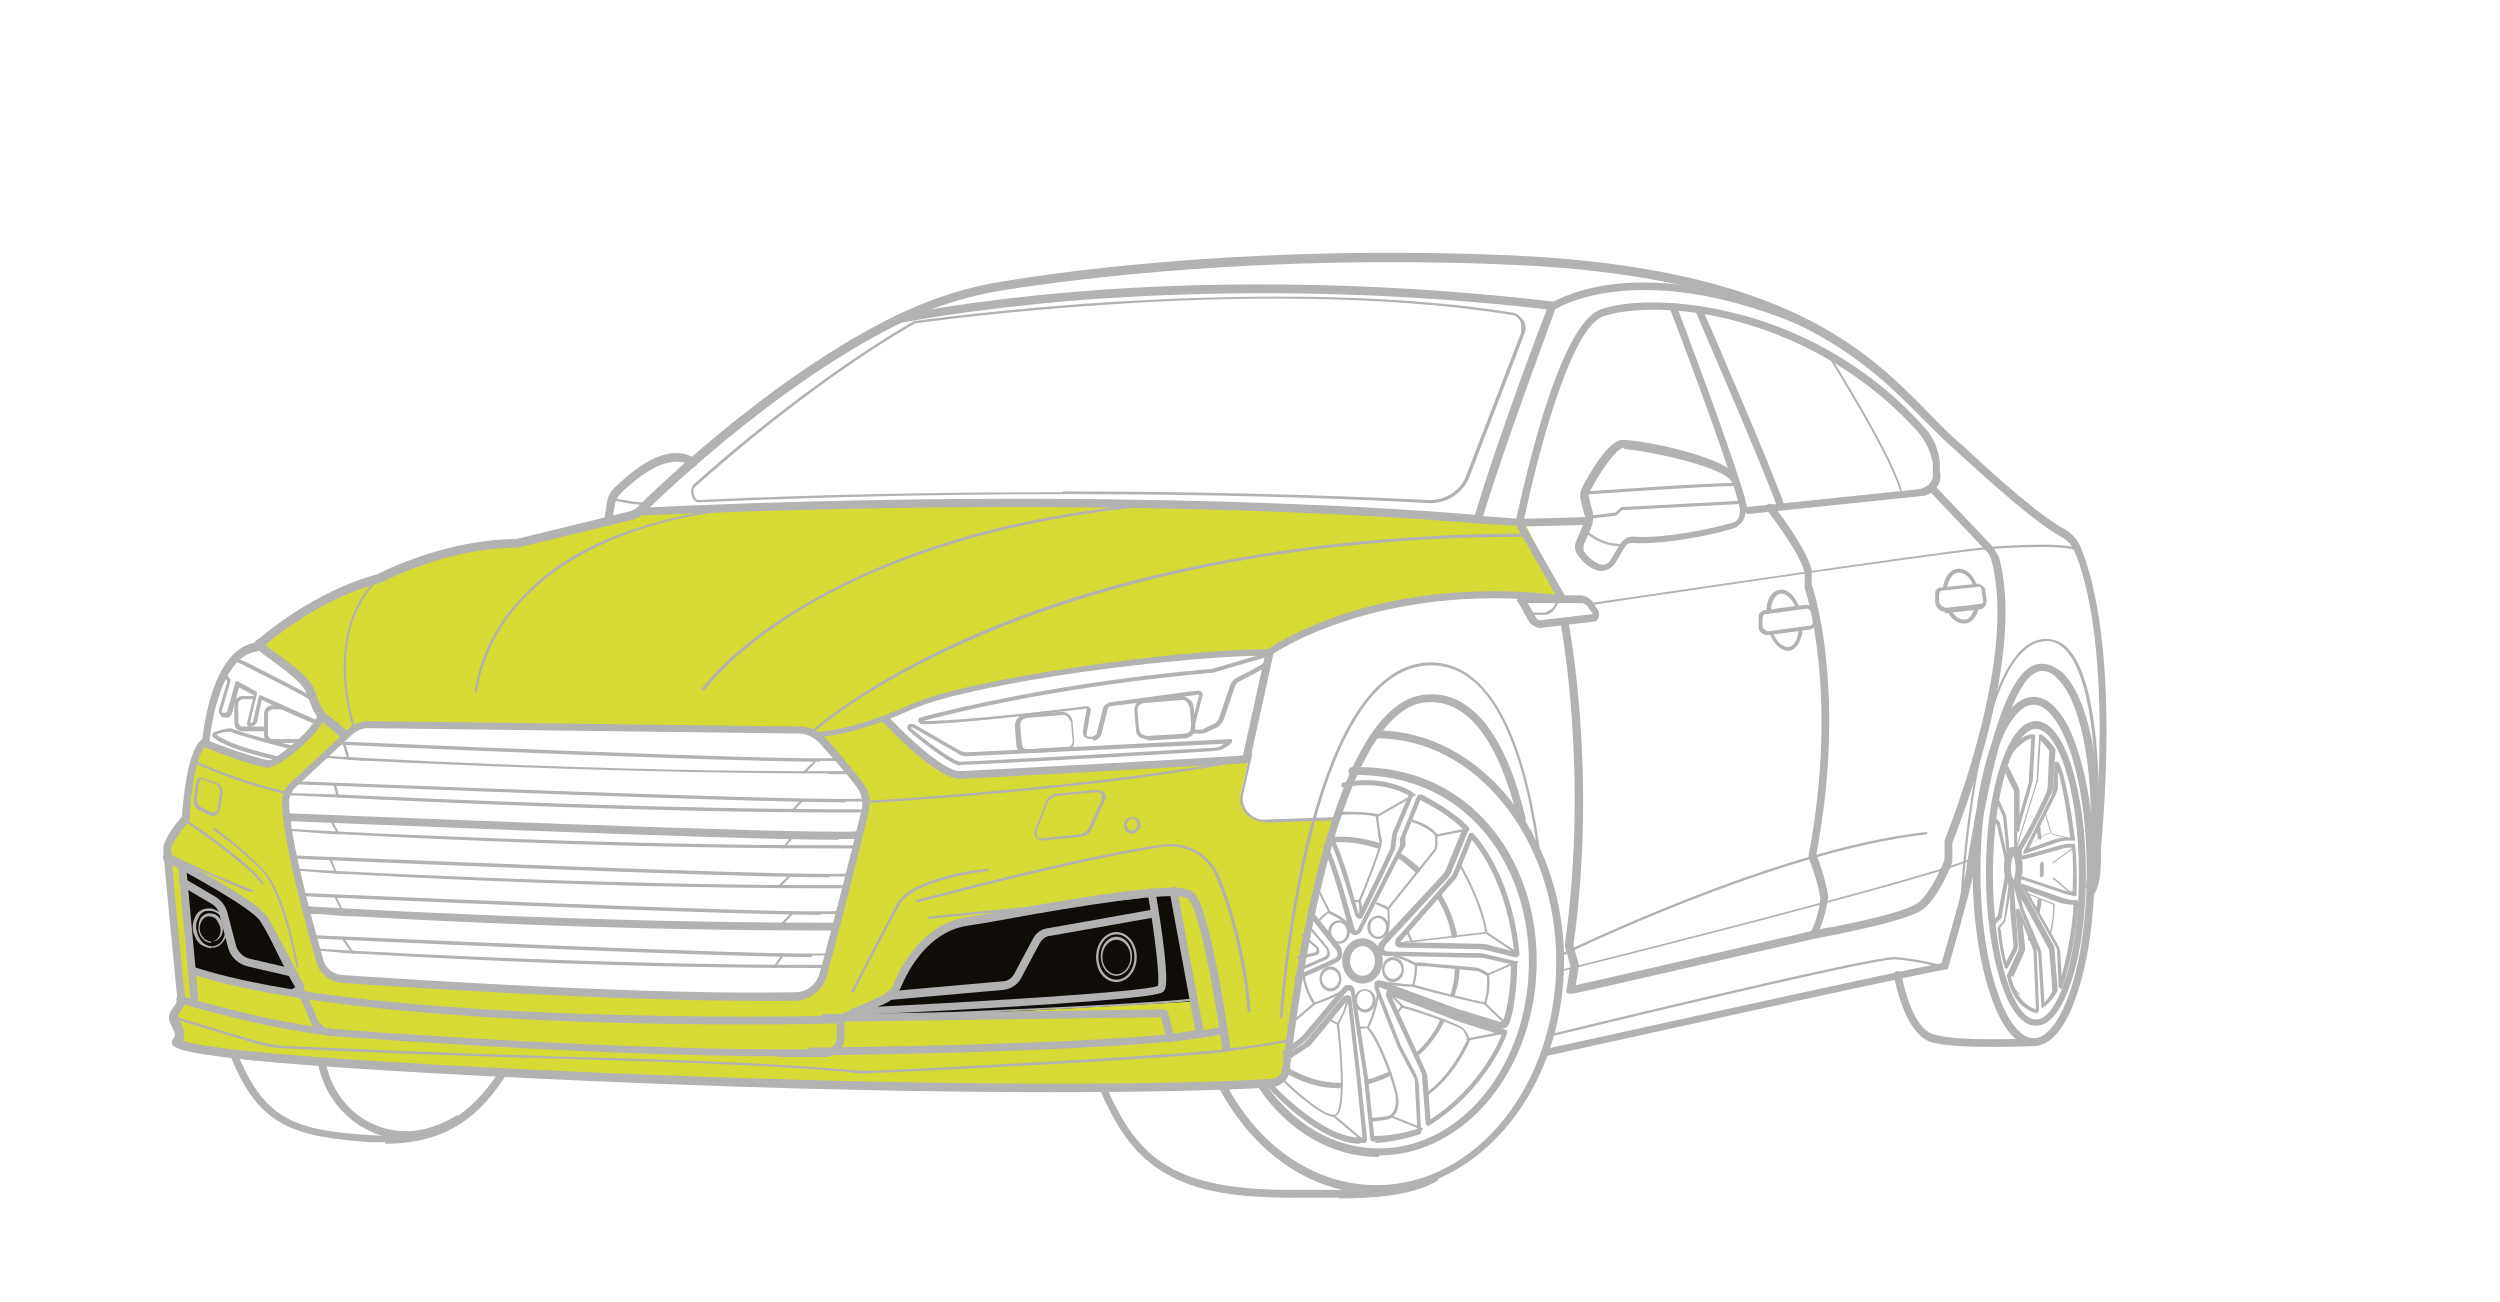 <?xml version="1.0" encoding="UTF-8"?>
<svg id="Ebene_1" xmlns="http://www.w3.org/2000/svg" version="1.1" viewBox="0 0 32 16.67">
  <!-- Generator: Adobe Illustrator 29.2.1, SVG Export Plug-In . SVG Version: 2.1.0 Build 116)  -->
  <defs>
    <style>
      .st0 {
        fill: #100c08;
      }

      .st1 {
        fill: #d7db35;
      }

      .st2 {
        fill: #b2b2b2;
      }
    </style>
  </defs>
  <path class="st1" d="M16.21,8.39s1.26-.85,3.15-.77l.65.04-.51-1-3.02-.18-5.37-.03-2.93.11-1.49.41s-.68.06-.7.06-.82.2-1.07.33c0,0-.63.21-.85.38s-.71.48-.71.48l-.03.06.51.39.13.19.16.32.29.23.27-.14,1.18.02,3.87.04.63.05.14.05.65-.15.24-.09.56-.23.69-.18,1.59-.26,1.08-.11.89-.02Z"/>
  <path class="st1" d="M16.41,13.8l.27-1.78.42-1.55-.87.03s-.3.06-.35-.34l.1-.44-2.17.12-1.44.09s-.28-.01-.48-.22-.55-.5-.55-.5l-.87.22.51.57s.17.2.1.46-.53,2.03-.53,2.03c0,0-.1.26-.43.28l-4.35-.13-1.39-.11s-.22,0-.3-.27-.31-1.27-.31-1.27l-.11-.78.12-.18.64-.61-.29-.23s-.35.48-.66.6l-.87-.28s-.18.18-.23.95c0,0-.17.24-.23.4l.18,1.95s-.08.13-.1.22.07.19.07.23-.13.11.1.16l.52.09,3.77.27,3.96.13,4.55.03,1.22-.12Z"/>
  <polygon class="st0" points="3.85 12.74 3.56 12.1 3.33 11.7 2.79 11.32 2.33 11.08 2.46 12.42 3.85 12.74"/>
  <polygon class="st0" points="15.01 11.41 15.27 12.82 12.89 12.95 10.85 13.01 11.33 12.75 11.53 12.58 11.78 12.11 12.04 11.9 12.48 11.76 15.01 11.41"/>
  <g>
    <g>
      <g>
        <path class="st2" d="M13.47,13.98c-1.38,0-3.29-.03-5.84-.14-2.04-.09-3.53-.18-4.43-.27-.96-.1-.98-.17-1-.21,0-.03,0-.05.02-.07.02-.02.02-.04.02-.06l-.06-.13c-.03-.06-.02-.13.02-.18l.05-.07s.02-.04.02-.06c-.04-.43-.18-1.82-.18-1.93,0-.12.18-.34.24-.41,0-.06.02-.25.05-.45.05-.3.12-.48.21-.54.02-.18.14-1.13.66-1.23.09-.08.76-.66,1.58-.88.07-.04.9-.45,1.78-.45l1.47-.36s.04-.02.06-.03c.02-.02,1.67-1.69,3.41-2.51.41-.19.84-.33,1.3-.4.9-.15,3.34-.47,6.52-.33,3.49.16,4.55,1.23,5.32,2.02.15.15.28.29.43.41,0,0,0,0,0,0,0,0,.89.85,1.3,1.07.09.05.17.13.21.23.15.35.48,1.42.26,3.89,0,.06.02.42-.09.56-.02.02-.05.02-.07,0-.02-.02-.02-.05,0-.07.08-.1.08-.39.07-.49,0,0,0,0,0,0,.22-2.45-.1-3.5-.25-3.84-.03-.07-.09-.14-.17-.18-.42-.23-1.27-1.04-1.32-1.08-.14-.12-.28-.26-.43-.41-.76-.77-1.8-1.84-5.26-1.99-3.17-.14-5.6.18-6.5.32-.45.07-.88.2-1.27.39-1.72.82-3.37,2.48-3.38,2.49-.03.03-.07.05-.11.06l-1.48.36s0,0-.01,0c-.9,0-1.74.44-1.74.45,0,0,0,0-.01,0-.86.22-1.55.86-1.56.87,0,0-.02.01-.03.01-.51.08-.6,1.16-.6,1.17,0,.02-.01.04-.03.04-.13.04-.21.57-.22.93,0,.01,0,.02-.01.03-.09.11-.23.29-.23.35,0,.08.09,1.08.18,1.92,0,.04,0,.09-.03.12l-.05.07s-.02.05,0,.07l.06.13s.02.1-.01.15c.14.06.95.22,5.32.41,5.44.23,7.96.12,8.61.08.08,0,.14-.06.15-.14.05-.45.2-1.6.48-2.66.36-1.36.82-2.08,1.35-2.12.58-.05,1.02.5,1.28,1.59,0,.03,0,.05-.04.06-.03,0-.05,0-.06-.04-.17-.72-.52-1.57-1.18-1.51-.48.04-.91.75-1.26,2.05-.28,1.06-.43,2.2-.48,2.65-.01.12-.11.22-.24.23-.34.02-1.22.06-2.77.06Z"/>
        <path class="st2" d="M19.77,13.53s-.04-.02-.05-.04c0-.03.01-.05.04-.06.04,0,4.37-.97,5.09-1.1.05-.16.27-.92.32-1.2,0-.03.01-.08.02-.15.17-1.04.45-2.42.9-2.48.11-.02.22.03.32.12.39.39.56,1.59.39,2.73,0,.03-.03.05-.06.04-.03,0-.05-.03-.04-.06.16-1.09,0-2.28-.36-2.64-.07-.08-.15-.11-.23-.1-.12.02-.32.2-.53.99-.14.53-.24,1.12-.29,1.41-.01.06-.02.12-.02.15-.06.31-.32,1.2-.33,1.24,0,.02-.02.03-.04.03-.62.11-5.07,1.1-5.12,1.11,0,0,0,0-.01,0Z"/>
        <path class="st2" d="M18.91,6.7s0,0,0,0c-.03,0-2.22-.21-5.88-.21-1.41,0-3.04.03-4.86.11-.03,0-.05-.02-.05-.05,0-.03.02-.05.05-.05,6.18-.29,10.26.05,10.71.09.28-.94.8-2.33.92-2.63-2.51-.29-4.63-.22-5.97-.12-1.46.12-2.34.3-2.34.3-.03,0-.05-.01-.06-.04,0-.03.01-.05.04-.06,0,0,.89-.19,2.35-.31,1.35-.11,3.5-.17,6.06.13.02,0,.03.01.04.02,0,.01,0,.03,0,.04,0,.02-.63,1.68-.95,2.73,0,.02-.03.04-.05.04Z"/>
        <path class="st2" d="M19.45,6.74s-.03,0-.04-.02c0-.01-.01-.03-.01-.04,0,0,.13-.63.32-1.27.26-.87.52-1.36.77-1.45.33-.12,1.01-.14,1.8.07.64.17,1.57.57,2.35,1.45.11.12.17.27.19.43v.13c.02.08,0,.15-.05.21-.05.06-.12.1-.19.1l-2.22.23s-.05-.02-.05-.04c0-.03.02-.05.04-.05l2.22-.23s.09-.03.12-.07c.03-.04.05-.09.04-.14v-.13c-.03-.14-.09-.27-.18-.38-.77-.86-1.68-1.25-2.3-1.42-.76-.21-1.42-.18-1.74-.07-.43.15-.86,1.87-1.01,2.59l.77-.02s.05.02.05.05c0,.03-.02.05-.05.05l-.83.02s0,0,0,0Z"/>
        <path class="st2" d="M20.51,7.31s-.05,0-.07-.01c-.12-.04-.2-.13-.25-.2-.03-.05-.04-.11-.02-.16l.11-.26s.02-.06,0-.09l-.05-.2c-.01-.05,0-.11.02-.15.15-.28.36-.61.52-.61.1,0,.44.05.74.13.41.11.65.22.71.33.09.16.16.38.11.53-.02.06-.06.1-.11.13-.16.07-.91.23-1.33.2-.04,0-.07.01-.09.05l-.12.2c-.04.07-.12.11-.2.11ZM20.79,5.73c-.07,0-.23.17-.44.56-.01.03-.02.06-.01.08l.05.2c.01.05,0,.1-.01.15l-.11.26s0,.05,0,.07c.03.05.1.13.2.17.06.02.12,0,.15-.06l.12-.2s0,0,0,0c.04-.06.11-.1.18-.09.4.03,1.13-.13,1.28-.19.03-.01.05-.04.06-.07.03-.1,0-.28-.1-.45-.11-.2-1.18-.41-1.37-.41Z"/>
        <path class="st2" d="M7.77,6.73s0,0,0,0c-.03,0-.04-.03-.04-.06l.04-.24c.01-.08.05-.15.11-.2.3-.29.57-.44.79-.43.16,0,.23.08.24.09.02.02.02.05,0,.07-.02.02-.05.02-.07,0,0,0-.27-.25-.89.35-.04.04-.07.09-.08.15l-.04.24s-.03.04-.05.04Z"/>
        <path class="st2" d="M22.32,6.55s-.04-.02-.05-.04c-.1-.48-.89-2.55-.9-2.57,0-.03,0-.05.03-.06.03,0,.05,0,.06.03.03.09.8,2.1.9,2.58,0,.03-.01.05-.04.06,0,0,0,0-.01,0Z"/>
        <path class="st2" d="M22.8,6.53s-.04-.01-.05-.03c-.12-.38-1.04-2.49-1.05-2.52-.01-.02,0-.05.03-.06.03-.01.05,0,.06.03.04.09.93,2.14,1.05,2.52,0,.03,0,.05-.03.06,0,0-.01,0-.02,0Z"/>
        <path class="st2" d="M17.62,15.28c-.82,0-1.57-.51-2.02-1.36-.01-.02,0-.05.02-.07.02-.01.05,0,.07.02.43.82,1.15,1.3,1.93,1.3,1.27,0,2.3-1.28,2.3-2.86s-1.03-2.86-2.3-2.86c-.03,0-.05-.02-.05-.05s.02-.05.05-.05c1.32,0,2.4,1.33,2.4,2.95s-1.07,2.95-2.4,2.95Z"/>
        <path class="st2" d="M17.65,14.81c-.6,0-1.17-.33-1.55-.9-.02-.02,0-.05.01-.07.02-.02.05,0,.07.01.37.54.9.85,1.47.85,1.06,0,1.92-1.07,1.92-2.39,0-.71-.26-1.37-.71-1.81-.41-.4-.94-.59-1.55-.58,0,0,0,0,0,0-.03,0-.05-.02-.05-.05,0-.03.02-.05.05-.05.64-.02,1.2.19,1.62.6.47.46.74,1.14.74,1.88,0,1.37-.91,2.49-2.02,2.49Z"/>
        <path class="st2" d="M4.93,14.62c-.06,0-.12,0-.19,0-.96-.07-1.42-.19-1.78-1.08-.01-.02,0-.05.03-.06.02-.01.05,0,.06.03.35.85.77.96,1.7,1.02.86.06,1.28-.28,1.63-.8.01-.02.04-.03.07-.01.02.01.03.04.01.07-.3.45-.7.85-1.53.85Z"/>
        <path class="st2" d="M3.78,12.74s0,0,0,0c-.03,0-.05-.03-.05-.05,0-.03.03-.05.05-.05,0,0,0,0,0,0,0,0,0,0,0,0-.06-.1-.14-.26-.22-.42-.08-.17-.17-.34-.23-.43-.11-.17-.92-.61-1.22-.77-.02-.01-.03-.04-.02-.07.01-.02.04-.03.07-.02.11.06,1.11.58,1.26.8.06.1.15.27.24.44.08.15.16.31.22.41.02.03.02.08,0,.11-.02.03-.05.05-.09.05Z"/>
        <path class="st2" d="M15.65,13.45c-.1-.7-.3-1.84-.45-1.95-.04-.03-.2-.06-.87.03-.45.06-.99.15-1.42.23-.21.04-.4.07-.53.09-.51.08-.76.58-.85.79-.04.09-.11.16-.19.2l-.58.26s-.01,0-.02,0c-.01,0-1.5.04-3.26-.02-1.63-.06-3.82-.21-5.05-.62l.03-.09c2.29.76,7.99.64,8.27.63l.57-.26c.06-.03.12-.08.14-.15.09-.22.37-.76.93-.85.14-.02.32-.05.53-.09,1.19-.21,2.19-.37,2.36-.24.07.05.17.21.34,1.09.09.47.15.93.15.93h-.1Z"/>
        <path class="st2" d="M14.98,13.34s-.04-.02-.05-.04l-.07-.28-4.31.06s-.05-.02-.05-.05c0-.03.02-.05.05-.05l4.35-.06s0,0,0,0c.02,0,.04.02.05.04l.07.27.28-.04-.33-1.78s.01-.05.04-.06c.03,0,.05.01.06.04l.34,1.83s0,.03,0,.04c0,.01-.02.02-.03.02l-.37.05s0,0,0,0Z"/>
        <path class="st2" d="M10.94,13s-.05-.02-.05-.05c0-.03.02-.05.05-.05,1.46-.07,3.68-.2,3.88-.28.03-.09-.04-.67-.13-1.19,0-.03.01-.05.04-.06.03,0,.05.01.06.04,0,0,.05.29.09.58.08.61.04.67.02.69-.02.04-.06.09-2.02.21-.96.06-1.92.1-1.93.1,0,0,0,0,0,0Z"/>
        <path class="st2" d="M10.52,13.06s-.02,0-.02-.02c0,0,0-.02.02-.02.04,0,4.07-.15,4.75-.24,0,0,.02,0,.02.01,0,0,0,.02-.01.02-.68.08-4.71.23-4.75.24,0,0,0,0,0,0Z"/>
        <path class="st2" d="M9.97,13.52c-2.39,0-5.71-.26-5.75-.26-.1,0-.19-.07-.24-.17l-.16-.37s0-.05.03-.06c.02-.01.05,0,.06.03l.16.37c.03.06.09.1.15.11.04,0,3.36.26,5.74.26.21,0,.42,0,.61,0,.08,0,.14-.07.14-.15v-.2s.02-.05.05-.05h0s.05.02.05.05v.2c0,.13-.11.24-.24.25-.2,0-.4,0-.62,0Z"/>
        <path class="st2" d="M9.68,12.81c-1.86,0-4.49-.17-5.31-.23-.15-.01-.28-.12-.32-.26-.13-.46-.44-1.58-.44-2.06,0-.08.03-.16.09-.22l.75-.7c.07-.07.17-.11.27-.11l5.52.07c.13,0,.25.06.33.15.15.17.36.41.48.58.08.1.1.23.07.36-.11.46-.39,1.58-.54,2.11h0c-.05.18-.22.31-.41.31-.16,0-.33,0-.5,0ZM4.71,9.32c-.07,0-.14.03-.2.08l-.75.7s-.06.09-.06.15c0,.47.31,1.58.44,2.04.03.11.13.18.24.19.89.06,3.96.26,5.8.22.15,0,.27-.1.31-.24h0c.15-.53.43-1.64.54-2.1.02-.1,0-.2-.06-.28-.13-.18-.36-.43-.48-.57-.07-.07-.16-.12-.26-.12l-5.52-.07s0,0,0,0ZM10.54,12.48h0,0Z"/>
        <path class="st2" d="M4.42,9.47s-.02,0-.03-.01c0,0-.1-.09-.22-.18-.12-.09-.15-.15-.23-.36l-.02-.05c-.05-.14-.3-.31-.46-.43-.15-.11-.2-.14-.2-.19,0-.02,0-.03.02-.05.02-.02.05-.02.07,0,0,0,.01.02.01.03.02.02.1.07.16.12.18.13.43.3.5.47l.02.05c.08.21.09.24.19.31.12.09.22.18.23.19.02.02.02.05,0,.07,0,.01-.02.02-.04.02ZM3.35,8.29s0,0,0,0c0,0,0,0,0,0Z"/>
        <path class="st2" d="M10.46,9.47s-.05-.02-.05-.05c0-.03.02-.05.05-.05,0,0,.47-.02,1.19-.35.74-.34,3.47-.71,4.55-.71.01,0,.02,0,.03,0,.07-.05.4-.26.97-.45.57-.19,1.5-.38,2.71-.25l-.5-.88-.51-.03s-.05-.03-.05-.05c0-.03.03-.05.05-.05l.54.04s.03.01.04.02l.56.98s0,.04,0,.05c-.01.02-.03.02-.05.02-1.24-.15-2.19.05-2.77.24-.62.2-.95.44-.96.44,0,0-.02,0-.03,0-.49,0-1.44.08-2.37.21-1.05.15-1.85.33-2.19.48-.74.34-1.21.36-1.23.36,0,0,0,0,0,0Z"/>
        <path class="st2" d="M3.46,9.83c-.15,0-.64-.18-.85-.27-.03,0-.04-.04-.03-.06,0-.03.04-.04.06-.03.35.14.76.27.82.26.08-.03.5-.33.61-.58.01-.02.04-.04.06-.03.02.01.04.04.03.06-.12.28-.56.6-.67.63,0,0-.02,0-.03,0Z"/>
        <path class="st2" d="M12.29,9.97c-.3,0-.92-.65-.99-.73-.02-.02-.02-.05,0-.07.02-.02.05-.02.07,0,.18.2.71.71.92.7.27-.01,3.25-.17,3.62-.2l.29-1.32s.03-.04.06-.04c.03,0,.04.03.04.06l-.3,1.36s-.02.04-.05.04c-.03,0-3.38.19-3.66.2,0,0,0,0,0,0Z"/>
        <path class="st2" d="M20.09,12.72s-.02,0-.03-.01c-.01-.01-.02-.03-.01-.04l.05-.31-.07-.25s0-.01,0-.02c.31-2.21-.05-4.07-.05-4.09,0-.03.01-.05.04-.06.03,0,.05.01.06.04,0,.02.37,1.89.06,4.12l.07.25s0,.01,0,.02l-.04.24c.45-.1,2.84-.65,3.05-.7.05-.01.12-.03.21-.04.35-.07,1-.2,1.14-.33.16-.14.3-.48.32-.54v-.22s0-.01,0-.02c0-.02.95-2.29.6-3.59-.01-.04-.03-.08-.06-.11l-.73-.77s-.02-.05,0-.07c.02-.02.05-.02.07,0l.73.77s.07.1.09.15c.15.56.09,1.35-.17,2.34-.18.68-.4,1.23-.43,1.31v.22s0,.01,0,.02c0,.02-.16.42-.35.59-.15.13-.69.25-1.18.35-.09.02-.16.03-.21.04-.23.05-3.09.71-3.12.71,0,0,0,0-.01,0Z"/>
        <path class="st2" d="M23.21,12.01s-.02,0-.03,0c-.02-.02-.03-.05-.01-.07.09-.14.13-.4.13-.44-.03-.23-.15-.52-.15-.52,0,0,0-.02,0-.03.4-2.11-.05-3.41-.05-3.43,0,0,0-.01,0-.02v-.17c-.07-.28-.48-.79-.48-.8-.02-.02-.01-.05,0-.07.02-.02.05-.01.07,0,.02.02.43.54.5.84,0,0,0,0,0,.01v.17c.02.06.12.37.18.92.06.54.09,1.42-.12,2.53.02.06.12.32.15.54,0,0,0,0,0,.01,0,.01-.04.32-.15.49,0,.01-.03.02-.04.02Z"/>
        <path class="st2" d="M3.74,12.5s0,0-.01,0l-.56-.13c-.12-.03-.22-.12-.25-.24l-.11-.42c-.01-.06-.05-.11-.1-.14l-.39-.23s-.03-.04-.02-.07c.01-.02.04-.03.07-.02l.39.23c.07.04.13.12.15.2l.11.42c.02.08.09.15.17.17l.56.13s.04.03.04.06c0,.02-.03.04-.05.04Z"/>
        <path class="st2" d="M11.38,12.79s-.05-.02-.05-.05c0-.03.02-.05.04-.05l1.47-.13c.06,0,.11-.04.14-.09l.24-.45c.04-.08.11-.13.2-.14l1.35-.24s.05.01.06.04c0,.03-.01.05-.04.06l-1.35.24c-.05,0-.1.04-.13.09l-.24.45c-.04.08-.13.14-.22.15l-1.47.13s0,0,0,0Z"/>
        <path class="st2" d="M19.7,8.04s-.09-.03-.12-.07l-.16-.28s0-.03,0-.05c0-.02.03-.02.04-.02,0,0,0,0,0,0h.78c.06.01.12.04.15.09l.07.11s.02.06,0,.09c-.01.03-.04.05-.08.05l-.68.08s0,0-.01,0ZM19.55,7.71l.12.21s.02.02.04.02l.68-.08-.07-.1s-.04-.04-.07-.04h-.69ZM20.38,7.87h0,0Z"/>
        <path class="st2" d="M4.41,13.27s0,0,0,0c-.86-.05-2.1-.43-2.12-.43-.03,0-.04-.04-.03-.06,0-.03.04-.04.06-.03.01,0,1.25.38,2.09.43.03,0,.05.02.05.05,0,.03-.02.05-.05.05Z"/>
        <path class="st2" d="M10.38,13.51s-.05-.02-.05-.05c0-.03.02-.05.05-.05.04,0,4.42-.04,5.26-.27.03,0,.05,0,.06.03,0,.03,0,.05-.03.06-.86.23-5.11.28-5.29.28h0Z"/>
        <path class="st2" d="M5.19,14.58c-.15,0-.31-.03-.45-.1-.35-.16-.6-.49-.67-.87,0-.03.01-.05.04-.06.03,0,.05.01.06.04.06.35.29.66.61.8.33.15.7.11,1.06-.11.02-.01.06,0,.07.02.01.02,0,.06-.02.07-.23.14-.48.22-.71.22Z"/>
        <path class="st2" d="M17.15,15.33c-.1,0-.2,0-.29,0-.08,0-.15,0-.21,0-.81.01-1.34-.08-1.73-.31-.35-.2-.6-.51-.84-1.07-.01-.02,0-.05.02-.06.02-.01.05,0,.06.02.41.93.86,1.34,2.48,1.32.06,0,.13,0,.21,0,.41,0,1.11.02,1.49-.2.02-.01.05,0,.07.02s0,.05-.02.07c-.33.19-.84.22-1.26.22Z"/>
        <path class="st2" d="M25.51,13.4c-.29,0-.62-.01-.79-.06-.35-.11-.47-.82-.48-.85,0-.03.01-.05.04-.06.03,0,.05.01.06.04.03.19.16.7.41.77.32.1,1.28.05,1.29.05.03,0,.05.02.05.05,0,.03-.02.05-.05.05-.02,0-.26.01-.53.01Z"/>
      </g>
      <path class="st2" d="M10.38,9.39s0,0-.01,0c0,0,0-.02,0-.02,0,0,.69-.64,2.16-1.27.86-.37,1.82-.66,2.85-.87,1.29-.26,2.69-.4,4.16-.4h0s.02,0,.02.02c0,0,0,.02-.02.02-3.33,0-5.65.69-7,1.27-1.46.62-2.15,1.25-2.15,1.26,0,0,0,0-.01,0Z"/>
      <path class="st2" d="M8.98,8.84s0,0,0,0c0,0,0-.02,0-.02,0,0,.35-.5,1.23-1.03.51-.31,1.1-.58,1.76-.8.81-.27,1.73-.45,2.72-.54,0,0,.02,0,.02.01,0,0,0,.02-.01.02-2.23.21-3.65.84-4.46,1.33-.87.53-1.21,1.02-1.22,1.02,0,0,0,0-.01,0Z"/>
      <path class="st2" d="M6.1,8.87s0,0,0,0c0,0-.02,0-.02-.02,0,0,.03-.52.47-1.06.26-.32.6-.59,1.03-.8.53-.26,1.18-.43,1.93-.51,0,0,.02,0,.02.01,0,0,0,.02-.01.02-1.7.17-2.53.8-2.94,1.29-.43.54-.47,1.04-.47,1.04,0,0,0,.02-.02.02Z"/>
      <path class="st2" d="M4.54,9.34s-.01,0-.02-.01c0,0-.1-.31-.12-.7-.01-.36.05-.86.42-1.22,0,0,.02,0,.02,0,0,0,0,.02,0,.02-.36.35-.43.84-.41,1.2.01.38.12.69.12.69,0,0,0,.02-.01.02,0,0,0,0,0,0Z"/>
      <path class="st2" d="M18.31,6.44s-.02,0-.03,0c-1.01-.06-4.66-.22-9.34-.01-.03,0-.06-.02-.08-.07-.02-.05-.02-.12.02-.16.94-.84,1.97-1.6,2.82-2.09,0,0,0,0,0,0,.01,0,1.12-.16,2.61-.25,1.37-.08,3.36-.13,5.04.14.06,0,.11.05.15.1.03.05.04.12.01.18l-.7,1.82c-.08.21-.28.34-.5.34ZM13.6,6.29c2.34,0,4.04.08,4.68.11.22.01.42-.12.49-.32l.7-1.82s.01-.1-.01-.15c-.03-.05-.07-.08-.12-.08-1.67-.27-3.66-.23-5.03-.14-1.45.09-2.53.24-2.6.25-.85.49-1.87,1.25-2.81,2.09,0,0,0,0,0,0-.03.02-.03.08-.01.12,0,.01.02.05.05.05,1.72-.08,3.3-.1,4.66-.1ZM8.89,6.22h0,0Z"/>
      <path class="st2" d="M24.35,6.34s-.01,0-.02-.01c-.07-.4-.92-1.75-.93-1.77,0,0,0-.02,0-.02,0,0,.02,0,.02,0,.03.06.86,1.37.93,1.78,0,0,0,.02-.01.02,0,0,0,0,0,0Z"/>
      <path class="st2" d="M20.35,7.75s-.02,0-.02-.01c0,0,0-.02.01-.02.04,0,4.4-.65,5.1-.72.04,0,.87-.07,1.14.01,0,0,.01.01.01.02,0,0-.01.01-.02.01-.26-.08-1.12-.01-1.13-.01-.7.06-5.05.71-5.1.72,0,0,0,0,0,0Z"/>
      <path class="st2" d="M19.84,13.27s-.01,0-.02-.01c0,0,0-.02.01-.02.17-.04,4.06-.99,4.42-.99,0,0,0,0,.01,0,.28.02.62.11.63.11,0,0,.01.01.01.02,0,0-.01.01-.02.01,0,0-.34-.09-.62-.11,0,0,0,0-.01,0-.35,0-4.37.98-4.41.99,0,0,0,0,0,0Z"/>
      <path class="st2" d="M19.96,12.45s-.01,0-.02-.01c0,0,0-.02.01-.02.05-.01,4.65-1.16,5.27-1.43,0,0,.02,0,.02,0,0,0,0,.02,0,.02-.63.27-5.23,1.42-5.28,1.43,0,0,0,0,0,0Z"/>
      <path class="st2" d="M19.96,12.24s-.01,0-.01,0c0,0,0-.02,0-.02.03-.01,2.77-1.36,4.7-1.57,0,0,.02,0,.02.01,0,0,0,.02-.01.02-1.92.21-4.66,1.55-4.69,1.57,0,0,0,0,0,0Z"/>
      <path class="st2" d="M25.11,11.59s0,0,0,0c0,0-.02,0-.02-.02,0,0,.04-.83.19-1.65.2-1.11.49-1.7.87-1.74.11-.01.21.02.3.1.51.48.41,2.42.41,2.5,0,0,0,.02-.02.02,0,0-.02,0-.02-.02,0-.02.1-2.01-.4-2.48-.08-.07-.17-.11-.27-.09-.87.1-1.03,3.33-1.03,3.36,0,0,0,.02-.02.02Z"/>
      <path class="st2" d="M16.4,13.03s0,0,0,0c0,0-.02,0-.02-.02,0-.01.08-1.12.34-2.22.16-.65.35-1.17.57-1.55.28-.48.6-.73.96-.76.94-.06,1.32,1.31,1.47,2.47,0,0,0,.02-.01.02,0,0-.02,0-.02-.01-.15-1.15-.52-2.51-1.43-2.44-.35.02-.67.27-.94.74-.22.38-.41.9-.56,1.54-.27,1.1-.34,2.2-.34,2.21,0,0,0,.02-.02.02Z"/>
      <path class="st2" d="M15.66,13.46s-.02,0-.02-.02,0-.02.02-.02c.23,0,.8-.11.81-.11,0,0,.02,0,.02.01,0,0,0,.02-.01.02-.02,0-.59.11-.82.11Z"/>
      <path class="st2" d="M23.03,4.15s-.01,0-.02,0c-2.09-.86-3.11-.19-3.12-.18-.02.02-.05,0-.07-.01-.02-.02,0-.05.01-.07.01,0,.27-.18.8-.25.48-.06,1.29-.04,2.41.42.03.01.04.04.03.06,0,.02-.03.03-.05.03Z"/>
      <path class="st2" d="M19.57,7.88s-.02,0-.02-.02c0,0,0-.02.02-.02h.21s.09-.04.11-.08l.05-.1s.01-.01.02,0c0,0,.01.01,0,.02l-.05.1c-.03.05-.08.09-.14.09h-.21s0,0,0,0Z"/>
      <path class="st2" d="M20.3,6.33s-.02,0-.02-.02c0,0,0-.02.02-.02.02,0,1.52-.11,1.96-.11h0s.02,0,.02.02c0,0,0,.02-.02.02-.44,0-1.94.11-1.96.11,0,0,0,0,0,0Z"/>
      <path class="st2" d="M20.35,6.63s-.02,0-.02-.01c0,0,0-.02.01-.02l.34-.04.07-.07s0,0,.01,0l1.53-.08s.02,0,.02.02c0,0,0,.02-.02.02l-1.53.08-.07.07s0,0,0,0l-.35.04s0,0,0,0Z"/>
      <path class="st2" d="M20.73,6.99c-.27,0-.44-.18-.45-.19,0,0,0-.02,0-.02,0,0,.02,0,.02,0,0,0,.19.2.48.18,0,0,.02,0,.02.01,0,0,0,.02-.01.02-.02,0-.04,0-.05,0Z"/>
      <path class="st2" d="M8.22,6.46c-.14,0-.38-.06-.4-.06,0,0-.01-.01-.01-.02,0,0,.01-.01.02-.01,0,0,.27.06.4.06,0,0,.02,0,.02.02,0,0,0,.02-.02.02,0,0-.01,0-.02,0Z"/>
      <path class="st2" d="M16.18,10.52c-.09,0-.17-.04-.23-.1-.06-.07-.09-.16-.07-.25l.12-.53s.01-.01.02-.01c0,0,.01.01.01.02l-.12.53c-.01.08.01.16.07.22.05.06.13.1.22.09l.89-.03s.02,0,.02.02c0,0,0,.02-.02.02l-.89.03s0,0,0,0Z"/>
      <path class="st2" d="M11.09,10.29s-.02,0-.02-.02c0,0,0-.02.02-.02.03,0,3.07-.18,4.87-.55,0,0,.02,0,.02.01,0,0,0,.02-.01.02-1.8.37-4.84.55-4.87.55,0,0,0,0,0,0Z"/>
      <path class="st2" d="M3.68,10.17s0,0,0,0c-.62-.14-1.2-.4-1.2-.41,0,0-.01-.01,0-.02,0,0,.01-.01.02,0,0,0,.58.27,1.2.4,0,0,.01.01.01.02,0,0,0,.01-.02.01Z"/>
      <path class="st2" d="M15.99,12.96s-.02,0-.02-.02c-.05-.6-.21-1.27-.41-1.73-.11-.26-.39-.41-.67-.37-1.1.16-3.13.71-3.15.71,0,0-.02,0-.02-.01,0,0,0-.02.01-.02.02,0,2.05-.56,3.16-.71.3-.04.59.12.71.39.2.47.36,1.13.41,1.74,0,0,0,.02-.02.02,0,0,0,0,0,0Z"/>
      <path class="st2" d="M11.9,11.76s-.02,0-.02-.01c0,0,0-.02.01-.02l2.68-.26s.02,0,.02.01c0,0,0,.02-.01.02l-2.68.26s0,0,0,0Z"/>
      <path class="st2" d="M10.9,12.7s0,0,0,0c0,0-.01-.01,0-.02,0,0,.4-.77.58-1.11.19-.35,1.12-.45,1.16-.45,0,0,.02,0,.02.01,0,0,0,.02-.01.02,0,0-.96.1-1.14.44-.19.34-.58,1.1-.58,1.11,0,0,0,0-.01,0Z"/>
      <path class="st2" d="M3.35,11.31s-.01,0-.01,0c-.13-.22-.97-.79-.98-.8,0,0,0-.02,0-.02,0,0,.02,0,.02,0,.04.02.86.58.99.81,0,0,0,.02,0,.02,0,0,0,0,0,0Z"/>
      <path class="st2" d="M3.21,11.42s0,0,0,0c0,0-.55-.22-1.11-.49,0,0-.01-.01,0-.02,0,0,.01-.01.02,0,.56.27,1.1.48,1.11.48,0,0,.01.01,0,.02,0,0,0,.01-.02.01Z"/>
      <path class="st2" d="M3.81,12.38s-.01,0-.02-.01c0,0-.16-.96-.46-1.25-.3-.29-.6-.5-.6-.5,0,0,0-.02,0-.02,0,0,.02,0,.02,0,0,0,.3.21.6.51.31.3.46,1.23.47,1.27,0,0,0,.02-.01.02,0,0,0,0,0,0Z"/>
      <path class="st2" d="M10.39,12.25c-1.23,0-6.33-.23-6.38-.24,0,0-.02,0-.02-.02,0,0,0-.02.02-.02.06,0,6.05.28,6.6.23,0,0,.02,0,.02.01,0,0,0,.02-.01.02-.04,0-.12,0-.22,0Z"/>
      <path class="st2" d="M10.32,12.39c-1.48,0-3.04-.05-4.12-.1-.68-.03-1.22-.06-1.55-.08-.17,0-.33-.02-.44-.03q-.17-.01-.17-.02s0-.02.01-.02c0,0,0,0,0,0,.08.01,3.58.22,6.51.21h0s.02,0,.02.02c0,0,0,.02-.02.02-.08,0-.16,0-.24,0Z"/>
      <path class="st2" d="M10.51,11.71c-1.27,0-6.57-.23-6.63-.24,0,0-.02,0-.02-.02,0,0,0-.02.02-.02.06,0,6.28.28,6.85.23,0,0,.02,0,.02.02,0,0,0,.02-.02.02-.04,0-.12,0-.23,0Z"/>
      <path class="st2" d="M10.44,11.91c-1.53,0-3.16-.05-4.28-.1-.71-.03-1.26-.06-1.6-.08-.18,0-.34-.02-.46-.03-.05,0-.1,0-.12,0-.05,0-.08,0-.09-.04,0-.03,0-.05.03-.06,0,0,.02,0,.02,0,.12.01,3.67.22,6.74.21h0s.05.02.05.05c0,.03-.02.05-.05.05-.08,0-.17,0-.25,0ZM3.98,11.63s0,0,0,0c0,0,0,0,0,0ZM3.98,11.63s0,0,0,0c0,0,0,0,0,0ZM3.98,11.63h0s0,0,0,0ZM3.98,11.63h0s0,0,0,0ZM3.98,11.63s0,0,0,0c0,0,0,0,0,0ZM3.98,11.63h0s0,0,0,0ZM3.95,11.6s0,0,.01,0c0,0,0,0-.01,0Z"/>
      <path class="st2" d="M10.62,11.23c-1.31,0-6.78-.23-6.84-.24,0,0-.02,0-.02-.02,0,0,0-.02.02-.02.06,0,6.48.28,7.07.23,0,0,.02,0,.02.02,0,0,0,.02-.02.02-.05,0-.13,0-.24,0Z"/>
      <path class="st2" d="M10.56,11.37c-1.57,0-3.25-.05-4.41-.1-.73-.03-1.31-.06-1.66-.08-.18,0-.35-.02-.48-.03q-.18-.01-.19-.02s0-.02.01-.02c0,0,0,0,0,0,.08.01,3.81.22,6.97.21h0s.02,0,.02.02c0,0,0,.02-.02.02-.08,0-.17,0-.26,0Z"/>
      <path class="st2" d="M10.74,10.75c-1.35,0-6.8-.23-7.05-.24-.03,0-.05-.02-.05-.05,0-.03.02-.05.05-.05.07,0,6.69.28,7.29.23.03,0,.05.02.05.05s-.02.05-.05.05c-.05,0-.14,0-.25,0Z"/>
      <path class="st2" d="M10.67,10.86c-1.63,0-3.36-.05-4.56-.1-.75-.03-1.35-.06-1.71-.08-.19,0-.36-.02-.49-.03q-.19-.01-.19-.02s0-.02.01-.02c0,0,0,0,0,0,.08.01,3.93.22,7.2.21h0s.02,0,.02.02c0,0,0,.02-.02.02-.09,0-.18,0-.27,0Z"/>
      <path class="st2" d="M10.83,10.27c-1.37,0-6.96-.23-7.02-.23,0,0-.02,0-.02-.02,0,0,0-.02.02-.02.07,0,6.65.27,7.27.22,0,0,.02,0,.02.02,0,0,0,.02-.02.02-.05,0-.14,0-.25,0Z"/>
      <path class="st2" d="M10.82,10.4c-2.44,0-5.25-.13-6.47-.19-.38-.02-.63-.03-.66-.03,0,0,0,0,0,0,0,0-.02,0-.02-.01,0,0,0-.01,0-.02t.67.02c1.26.06,4.21.19,6.7.19h0s.02,0,.02.02c0,0,0,.02-.02.02-.08,0-.16,0-.24,0Z"/>
      <path class="st2" d="M10.5,9.75c-1.25,0-6.11-.21-6.17-.22,0,0-.02,0-.02-.02,0,0,0-.02.02-.02.06,0,5.84.26,6.41.21,0,0,.02,0,.02.02,0,0,0,.02-.02.02-.05,0-.13,0-.25,0Z"/>
      <path class="st2" d="M10.6,9.9c-1.52,0-3.13-.05-4.25-.09-.71-.03-1.26-.05-1.6-.07-.18,0-.34-.02-.46-.03q-.18-.01-.18-.02s0-.02.01-.02c0,0,0,0,0,0,.08.01,3.68.22,6.73.2h0s.02,0,.02.02c0,0,0,.02-.02.02-.09,0-.17,0-.26,0Z"/>
      <path class="st2" d="M2.7,12.14s-.09-.02-.13-.05c-.05-.04-.08-.1-.1-.17-.01-.07,0-.13.03-.19.03-.06.08-.09.14-.1.12-.02.23.07.26.21h0c.03.14-.05.27-.16.29-.01,0-.02,0-.04,0ZM2.68,11.66s-.02,0-.03,0c-.05,0-.09.04-.11.09-.03.05-.04.11-.02.17.01.06.04.11.08.15.04.03.09.05.14.04.1-.02.16-.13.14-.26-.02-.11-.1-.19-.19-.19Z"/>
      <path class="st2" d="M2.7,12.07s-.07-.01-.09-.04c-.04-.03-.06-.07-.07-.12,0-.05,0-.1.02-.14.02-.04.06-.07.1-.08.04,0,.08,0,.12.03.04.03.06.07.07.12h0c.02.1-.03.2-.12.21,0,0-.02,0-.03,0ZM2.68,11.73s-.01,0-.02,0c-.03,0-.06.03-.08.06-.02.04-.03.08-.02.12,0,.04.03.08.06.11.03.02.07.04.1.03.07-.01.12-.1.1-.18h0s-.03-.08-.06-.11c-.02-.02-.05-.03-.08-.03Z"/>
      <path class="st2" d="M14.29,12.57c-.15,0-.26-.14-.26-.32s.12-.32.26-.32.26.14.26.32-.12.32-.26.32ZM14.29,11.96c-.13,0-.23.13-.23.29s.1.29.23.29.23-.13.23-.29-.1-.29-.23-.29Z"/>
      <path class="st2" d="M14.29,12.49c-.11,0-.2-.11-.2-.25s.09-.25.2-.25.2.11.2.25-.09.25-.2.25ZM14.29,12.03c-.1,0-.18.1-.18.22s.08.22.18.22.18-.1.18-.22-.08-.22-.18-.22Z"/>
      <path class="st2" d="M17.41,11.76s0,0,0,0c-.03,0-.05-.02-.06-.04-.02-.06-.05-.15-.08-.25-.07-.23-.16-.54-.27-.76,0-.02,0-.04.01-.04.02,0,.04,0,.04.01.11.22.21.54.27.77.03.1.05.19.07.25l.03.02-.03-.02c.04-.08.14-.28.3-.61l.11-.24s0-.01,0-.02l.02-.14s0-.02.01-.04l.2-.47c-.09-.05-.4-.19-.82-.1-.02,0-.04,0-.04-.02,0-.02,0-.04.02-.04.52-.12.88.11.89.12.01,0,.02.03.01.04l-.21.5s0,.01,0,.02l-.02.14s0,.03-.01.04l-.11.24c-.16.33-.25.53-.3.62-.01.02-.03.03-.06.03Z"/>
      <path class="st2" d="M19.42,12.26s0,0,0,0l-.36-.09s-.08-.02-.12-.02l-1.03-.02s-.04-.01-.05-.04c0-.02,0-.05,0-.06l.72-.82s.01-.02.02-.03l.2-.5s.01-.02.02-.02c.01,0,.02,0,.03,0,.02.02.5.5.6,1.55,0,.01,0,.02-.01.03,0,0-.01,0-.02,0ZM17.92,12.06l1.02.02s.09,0,.13.02l.31.08c-.09-.84-.43-1.3-.54-1.43l-.18.45s-.02.03-.03.05l-.71.81Z"/>
      <path class="st2" d="M16.6,12.55s-.02,0-.03-.02c0-.02,0-.04.02-.04l.49-.22s.03-.02.04-.04c0-.02,0-.04-.01-.06l-.37-.47s0-.03,0-.05c.01-.01.03,0,.05,0l.37.47s.03.07.02.11c0,.04-.04.07-.07.09l-.49.22s0,0-.01,0Z"/>
      <path class="st2" d="M16.62,12.42s-.01,0-.02,0c0,0,0-.02,0-.02l.35-.15s.03-.02.04-.04c0-.02,0-.04-.01-.06l-.27-.32s0-.02,0-.02c0,0,.02,0,.02,0l.27.32s.03.06.02.09c0,.03-.03.06-.06.07l-.35.15s0,0,0,0Z"/>
      <path class="st2" d="M17.62,14.61s-.04,0-.05,0c-.02,0-.03-.01-.03-.03l-.08-.77-.17-1.11s-.01-.02-.02-.02c0,0-.02,0-.02,0-.18.22-.49.59-.52.62-.04.05-.24.19-.26.2-.01.01-.04,0-.05,0-.01-.01,0-.04,0-.05.06-.04.22-.16.25-.19.02-.02.21-.25.52-.62.02-.03.06-.04.09-.03.03,0,.06.04.06.07l.17,1.11.08.75c.07,0,.26,0,.55-.09l-.03-.6s0-.05-.02-.07l-.2-.38s0,0,0,0l-.3-.76s0-.05.01-.07c.02-.02.05-.03.07-.02l1.03.38s0,0,.01,0l.49.15s.04,0,.04-.02c.09-.24.1-.62.1-.72l-.36-.08s-.05,0-.08,0c-.17,0-1.04-.03-1.14-.02-.06,0-.1-.03-.12-.08-.01-.04,0-.08.03-.11l.81-.87s.01-.02.02-.03l.22-.54c-.15-.16-.44-.32-.54-.37l-.19.47s0,.01,0,.02v.09s-.02.05-.04.07l-.53,1.04s-.05.05-.08.04c-.03,0-.06-.03-.07-.06-.07-.26-.19-.74-.33-1.06,0-.02,0-.04.02-.04.02,0,.04,0,.04.02.14.32.27.81.34,1.07,0,.01.01.01.01.01,0,0,.01,0,.02,0l.53-1.04s.01-.03.02-.05v-.09s.02-.02.02-.04l.2-.5s.01-.02.02-.02c0,0,.02,0,.03,0,.02,0,.42.21.61.42,0,0,.01.02,0,.03l-.23.56s-.02.03-.03.05l-.81.87s-.02.03-.01.05c0,.01.01.03.05.03.1,0,.9.02,1.14.02.03,0,.06,0,.09.01l.39.09s.03.02.03.03c0,.02,0,.48-.1.77-.02.05-.07.08-.13.06l-.49-.15s-.01,0-.02,0l-1.04-.38s0,0,0,0c0,0,0,0,0,0l.29.75.2.38s.02.06.03.1l.03.63s0,.03-.02.03c-.29.09-.49.11-.58.11Z"/>
      <path class="st2" d="M18.28,14.41s-.01,0-.01,0c-.01,0-.02-.02-.02-.03l-.05-.61s0-.03-.01-.05l-.45-.97s0-.05.01-.07c.02-.02.05-.03.07-.02.23.09.89.34.91.35l.54.17s.02,0,.02.02c0,0,0,.02,0,.03,0,0-.24.7-1,1.18,0,0-.01,0-.02,0ZM17.77,12.73h.03s.45.98.45.98c.01.02.02.05.02.07l.04.55c.61-.4.86-.95.91-1.08l-.51-.16s0,0,0,0c0,0-.68-.26-.92-.35h-.03Z"/>
      <path class="st2" d="M17.41,14.64c-.53,0-1.15-.69-1.18-.72-.01-.01-.01-.03,0-.05.01-.01.03-.01.05,0,0,0,.66.72,1.16.69l-.08-.81-.11-.95-.45.55s-.04.05-.07.06l-.26.17s-.04,0-.05,0c-.01-.02,0-.04,0-.05l.26-.17s.04-.03.05-.05l.46-.55s.04-.03.07-.02c.02,0,.04.03.04.05l.11.96.09.84s-.01.03-.03.04c-.02,0-.04,0-.07,0Z"/>
      <path class="st2" d="M19.01,12.86s0,0,0,0c0,0-.64-.14-.93-.23,0,0-.01-.01-.01-.02,0,0,.01-.01.02-.01.26.08.81.21.91.23.05-.17.03-.33.03-.34,0,0,0-.02.01-.02,0,0,.02,0,.02.01,0,0,.03.18-.04.37,0,0,0,.01-.02.01Z"/>
      <path class="st2" d="M19.05,12.5s0,0,0,0c0,0-.09-.05-.13-.07-.03,0-.42-.04-.65-.06-.05,0-.1,0-.14-.01,0,0-.02,0-.02-.02s0-.02.02-.02c.04,0,.09,0,.14.01.34.03.62.05.65.06.04.01.11.05.13.07l.36-.16s.02,0,.02,0c0,0,0,.02,0,.02l-.37.16s0,0,0,0Z"/>
      <path class="st2" d="M18.08,12.07s-.02,0-.02-.01c0,0,0-.02.01-.02l.94-.11c-.07-.42-.34-.86-.34-.86,0,0,0-.02,0-.02,0,0,.02,0,.02,0,0,0,.28.46.35.89,0,0,0,0,0,.01,0,0,0,0-.01,0l-.95.11s0,0,0,0Z"/>
      <path class="st2" d="M17.76,11.65s0,0-.01,0c0,0,0-.02,0-.02l.6-.75s.02-.04.02-.06v-.12c-.06-.1-.3-.18-.3-.18,0,0-.01-.01-.01-.02,0,0,.01-.01.02-.01.01,0,.26.08.32.2,0,0,0,0,0,0v.13s-.01.06-.03.08l-.6.75s0,0-.01,0Z"/>
      <path class="st2" d="M19.28,13.12s0,0-.01,0l-.27-.26s0-.02,0-.02c0,0,.02,0,.02,0l.27.26s0,.02,0,.02c0,0,0,0-.01,0Z"/>
      <path class="st2" d="M19.42,12.22s0,0,0,0l-.39-.26s0-.02,0-.02c0,0,.02,0,.02,0l.39.26s0,.02,0,.02c0,0,0,0-.01,0Z"/>
      <path class="st2" d="M18.39,10.71s-.01,0-.02-.01c0,0,0-.02.01-.02l.41-.08s.02,0,.02.01c0,0,0,.02-.01.02l-.41.08s0,0,0,0Z"/>
      <path class="st2" d="M18.79,13.32s-.01,0-.02-.01c0,0,0-.02.01-.02l.47-.09s.02,0,.02.01c0,0,0,.02-.01.02l-.47.09s0,0,0,0Z"/>
      <path class="st2" d="M17.54,14.34s-.02,0-.02-.01c0,0,0-.02.01-.02.07,0,.21-.02.25-.03.04-.01.11-.1.08-.27-.04-.19-.23-.71-.36-.84,0,0,0-.02,0-.02,0,0,.02,0,.02,0,.14.14.34.68.37.86.04.19-.04.29-.1.31-.05.02-.25.04-.26.04,0,0,0,0,0,0Z"/>
      <path class="st2" d="M18.19,14.46s0,0,0,0l-.39-.16s-.01-.01,0-.02c0,0,.01-.01.02,0l.39.16s.01.01,0,.02c0,0,0,.01-.02.01Z"/>
      <path class="st2" d="M17.46,14.62s0,0-.01,0l-.38-.32s0-.02,0-.02c0,0,.02,0,.02,0l.38.32s0,.02,0,.02c0,0,0,0-.01,0Z"/>
      <path class="st2" d="M18.25,14.02s-.01,0-.01,0c0,0,0-.02,0-.02.36-.25.53-.69.54-.69,0,0,0,0,0,0,0,0,0-.03-.05-.12-.04-.05-.49-.21-.78-.29,0,0-.01-.01-.01-.02,0,0,.01-.01.02-.01.08.02.74.23.79.31.07.1.06.14.06.15-.01.03-.19.45-.55.7,0,0,0,0,0,0ZM18.78,13.3s0,0,0,0c0,0,0,0,0,0ZM18.78,13.3s0,0,0,0c0,0,0,0,0,0ZM18.78,13.3s0,0,0,0c0,0,0,0,0,0ZM18.78,13.3s0,0,0,0c0,0,0,0,0,0Z"/>
      <path class="st2" d="M17.62,10.46s-.01,0-.01,0c0,0,0-.02,0-.02l.49-.28s.02,0,.02,0c0,0,0,.02,0,.02l-.49.28s0,0,0,0Z"/>
      <path class="st2" d="M16.49,13.14s0,0-.01,0c0,0,0-.02,0-.02l.33-.28s.02,0,.02,0c0,0,0,.02,0,.02l-.33.28s0,0-.01,0Z"/>
      <path class="st2" d="M17.15,13.93c-.26,0-.49-.07-.73-.22-.02,0-.02-.03-.01-.05,0-.02.03-.02.05-.01.23.14.45.21.7.21.02,0,.03.01.03.03s-.01.03-.03.03Z"/>
      <path class="st2" d="M17.5,13.89s-.03-.01-.03-.03c0-.02,0-.04.02-.04.1-.02.19-.06.28-.1.02,0,.04,0,.04.01,0,.02,0,.04-.01.04-.1.05-.19.08-.3.11,0,0,0,0,0,0Z"/>
      <path class="st2" d="M18.14,13.54s-.02,0-.02-.01c-.01-.01-.01-.03,0-.05.14-.13.24-.26.31-.42,0-.02.03-.02.04-.01.02,0,.02.03.01.04-.08.16-.19.3-.33.43,0,0-.01,0-.02,0Z"/>
      <path class="st2" d="M18.59,12.76s0,0,0,0c-.02,0-.03-.02-.02-.04.03-.11.05-.19.05-.31,0-.02.02-.03.03-.03.02,0,.03.02.03.03,0,.13-.02.21-.06.33,0,.01-.02.02-.03.02Z"/>
      <path class="st2" d="M18.61,12.01s-.03-.01-.03-.03c-.03-.17-.09-.33-.19-.49,0-.02,0-.04.01-.05.02,0,.04,0,.05.01.1.17.16.33.2.51,0,.02,0,.04-.03.04,0,0,0,0,0,0Z"/>
      <path class="st2" d="M18.14,11.17s-.02,0-.02,0c-.08-.07-.14-.13-.22-.18-.02,0-.02-.03-.01-.05,0-.02.03-.02.05-.01.08.05.15.11.23.18.01.01.01.03,0,.05,0,0-.02.01-.02.01Z"/>
      <path class="st2" d="M17.64,10.86s0,0-.01,0c-.15-.05-.32-.08-.45-.08-.04,0-.08,0-.11,0-.02,0-.03-.01-.04-.03,0-.02.01-.03.03-.04.04,0,.08,0,.12,0,.14,0,.32.03.48.08.02,0,.03.02.02.04,0,.01-.02.02-.03.02Z"/>
      <path class="st2" d="M17.07,14.3s0,0,0,0c-.21-.03-.64-.45-.66-.47,0,0,0-.02,0-.02,0,0,.02,0,.02,0,0,0,.44.44.64.46.01,0,.02,0,.03-.01.11-.11.05-.87.01-1.15,0,0,0-.02.01-.02,0,0,.02,0,.02.01,0,.04.12,1.03-.02,1.17-.01.01-.03.02-.05.02Z"/>
      <path class="st2" d="M17.01,11.67s-.01,0-.01,0l-.15-.3s0-.02,0-.02c0,0,.02,0,.02,0l.15.3s0,.02,0,.02c0,0,0,0,0,0Z"/>
      <path class="st2" d="M17.39,11.54s0,0,0,0c0,0-.01-.01,0-.02.06-.12.28-.69.27-.74-.02-.04-.04-.27-.05-.33-.19-.04-.48-.02-.48-.02,0,0-.02,0-.02-.02,0,0,0-.02.02-.02.01,0,.31-.01.5.03,0,0,.01,0,.01.01,0,.08.04.3.05.33.02.06-.24.69-.27.77,0,0,0,0-.01,0Z"/>
      <path class="st2" d="M17.34,11.94s-.01,0-.02,0c-.06-.13-.27-.23-.32-.25-.05.04-.09.08-.13.13,0,0-.02,0-.02,0,0,0,0-.02,0-.02.04-.05.09-.1.15-.14,0,0,.01,0,.02,0,.01,0,.27.12.34.27,0,0,0,.02,0,.02,0,0,0,0,0,0Z"/>
      <path class="st2" d="M16.82,12.86s-.01,0-.01,0c-.07-.11-.12-.24-.14-.37,0,0,0-.02.01-.02,0,0,.02,0,.02.01.02.13.06.24.13.35.06-.02.32-.12.41-.2,0,0,.02,0,.02,0,0,0,0,.02,0,.02-.11.1-.42.21-.44.21,0,0,0,0,0,0Z"/>
      <path class="st2" d="M17.12,13.12s0,0,0,0c-.04-.02-.07-.04-.11-.06,0,0,0-.02,0-.02,0,0,.02,0,.02,0,.03.02.06.04.09.05.03-.05.12-.22.11-.31,0,0,0-.02.01-.02,0,0,.02,0,.02.01.01.11-.12.33-.12.34,0,0,0,0-.01,0Z"/>
      <path class="st2" d="M17.4,13.18s-.02,0-.02-.02c0,0,0-.02.02-.02.03,0,.07,0,.1,0,.02-.05.15-.33.12-.53,0,0,0-.02.01-.02,0,0,.02,0,.02.01.03.23-.12.54-.13.56,0,0,0,0-.01,0-.04,0-.08.01-.11.01h0Z"/>
      <path class="st2" d="M17.87,12.98s0,0-.01,0c0,0,0-.02,0-.02.03-.02.05-.05.07-.08l-.16-.16s0-.02,0-.02c0,0,.02,0,.02,0l.17.17s0,.01,0,.02c-.03.03-.05.07-.08.1,0,0,0,0-.01,0Z"/>
      <path class="st2" d="M17.89,12.1s-.01,0-.02-.01c0,0,0-.02.01-.02l.17-.03s-.04-.09-.06-.13c0,0,0-.02,0-.02,0,0,.02,0,.02,0,.03.05.05.1.07.15,0,0,0,0,0,.01,0,0,0,0-.01,0l-.19.03s0,0,0,0Z"/>
      <path class="st2" d="M17.71,12.13s0,0,0,0c0,0-.01-.01,0-.02.07-.2.05-.42.05-.46-.04-.03-.09-.05-.14-.07,0,0-.01-.01-.01-.02,0,0,.01-.01.02-.01.05.02.11.04.15.07,0,0,0,0,0,.01,0,.01.04.26-.05.48,0,0,0,.01-.02.01Z"/>
      <path class="st2" d="M17.41,11.75s0,0,0,0c0,0-.02,0-.01-.02,0-.05,0-.15-.01-.18-.01,0-.03,0-.04,0,0,0-.02,0-.02-.01,0,0,0-.02.01-.02.02,0,.04,0,.06,0,0,0,.01,0,.02.01,0,0,.03.14.02.21,0,0,0,.01-.02.01Z"/>
      <path class="st2" d="M17.44,12.59c-.14,0-.26-.13-.26-.29s.12-.29.26-.29.26.13.26.29-.12.29-.26.29ZM17.44,12.11c-.09,0-.16.09-.16.19s.07.19.16.19.16-.09.16-.19-.07-.19-.16-.19Z"/>
      <path class="st2" d="M17.14,12.08c-.08,0-.14-.07-.14-.15s.06-.15.14-.15.14.07.14.15-.06.15-.14.15ZM17.14,11.81c-.06,0-.1.05-.1.12s.05.12.1.12.1-.05.1-.12-.05-.12-.1-.12Z"/>
      <path class="st2" d="M17.64,12.02c-.07,0-.14-.07-.14-.15s.06-.15.14-.15.14.07.14.15-.06.15-.14.15ZM17.64,11.75c-.06,0-.1.05-.1.12s.05.12.1.12.1-.05.1-.12-.05-.12-.1-.12Z"/>
      <path class="st2" d="M17.83,12.57c-.08,0-.14-.07-.14-.16s.06-.16.14-.16.14.07.14.16-.06.16-.14.16ZM17.83,12.29c-.06,0-.11.06-.11.12s.05.12.11.12.11-.06.11-.12-.05-.12-.11-.12Z"/>
      <path class="st2" d="M17.47,12.96c-.07,0-.14-.07-.14-.15s.06-.15.14-.15.14.07.14.15-.06.15-.14.15ZM17.47,12.68c-.06,0-.1.05-.1.12s.05.12.1.12.1-.05.1-.12-.05-.12-.1-.12Z"/>
      <path class="st2" d="M17.03,12.69c-.08,0-.14-.07-.14-.16s.06-.16.14-.16.14.07.14.16-.06.16-.14.16ZM17.03,12.41c-.06,0-.11.06-.11.12s.05.12.11.12.11-.06.11-.12-.05-.12-.11-.12Z"/>
      <path class="st2" d="M18.08,12.63c-.13,0-.38-.03-.39-.04,0,0-.02,0-.01-.02,0,0,0-.02.02-.01,0,0,.26.04.38.04.02-.08.03-.16.03-.24-.08-.06-.36-.15-.36-.15,0,0-.01-.01-.01-.02,0,0,.01-.01.02-.01.01,0,.31.1.38.16,0,0,0,0,0,.01,0,.09-.01.18-.04.27,0,0,0,.01-.02.01,0,0,0,0,0,0Z"/>
      <path class="st2" d="M16.62,12.27s-.01,0-.02-.01c0,0,0-.02.01-.02l.22-.05s.02-.01.02-.02c0-.01,0-.02,0-.03l-.19-.16s0-.02,0-.02c0,0,.02,0,.02,0l.19.16s.02.04.02.06c0,.02-.02.04-.05.05l-.22.05s0,0,0,0Z"/>
      <rect class="st2" x="2.36" y="11.07" width=".1" height="1.78" transform="translate(-1.09 .27) rotate(-5.29)"/>
      <path class="st2" d="M13.34,10.76s-.06-.02-.08-.04c-.02-.03-.03-.06-.01-.1h0l.14-.36c.02-.06.07-.09.13-.1l.53-.05s.07.01.09.04c.02.03.02.07,0,.1l-.17.37c-.02.05-.07.08-.13.09l-.5.05s0,0,0,0ZM13.27,10.63s0,.05,0,.07c.01.02.04.03.06.03l.5-.05s.08-.03.1-.07l.17-.37s0-.05,0-.07c-.01-.02-.04-.03-.06-.03l-.53.05s-.09.03-.1.08l-.14.36Z"/>
      <path class="st2" d="M14.49,10.67s-.02,0-.02,0c-.06-.01-.09-.07-.08-.13.01-.06.07-.09.13-.08.06.01.09.07.08.13h0s-.06.08-.1.08ZM14.49,10.48s-.06.02-.07.06c0,.04.01.08.05.09.04,0,.08-.02.09-.06h0s-.01-.08-.05-.09c0,0-.01,0-.02,0ZM14.57,10.58h0,0Z"/>
      <path class="st2" d="M2.72,10.44s-.02,0-.03,0c0,0,0,0,0,0l-.12-.06c-.06-.02-.1-.07-.09-.14l.03-.23s.02-.04.03-.05c.02-.01.04-.01.06,0l.17.06c.05.02.08.07.08.12l-.03.21s-.02.06-.05.08c-.02.01-.04.02-.07.02ZM2.7,10.4s.04,0,.06-.01c.02-.01.03-.03.03-.06l.03-.21s-.02-.07-.05-.08l-.17-.06h0s-.02,0-.03,0c-.01,0-.02.02-.02.03l-.03.23s.02.09.07.1c0,0,0,0,0,0l.12.06Z"/>
      <path class="st2" d="M11.16,13.74c-.11,0-.21,0-.32-.02-.34-.03-1.21-.1-3.1-.15-2.12-.06-3.54-.12-4.06-.15-.15,0-.31-.03-.46-.08l-1.03-.31s-.01-.01-.01-.02c0,0,.01-.01.02-.01l1.03.31c.15.04.3.07.45.08.51.02,1.94.09,4.05.15,1.89.05,2.76.12,3.1.15.16.02.31.02.47.01.91-.04,3.9-.2,4.48-.28,0,0,.02,0,.02.01,0,0,0,.02-.01.02-.57.09-3.57.24-4.48.28-.05,0-.11,0-.16,0Z"/>
      <path class="st2" d="M4.33,10.21s-.01,0-.02-.01l-.04-.15s0-.02.01-.02c0,0,.02,0,.02.01l.04.15s0,.02-.01.02c0,0,0,0,0,0Z"/>
      <path class="st2" d="M10.14,10.39s0,0-.01,0c0,0,0-.02,0-.02l.12-.13s.02,0,.02,0c0,0,0,.02,0,.02l-.12.13s0,0-.01,0Z"/>
      <path class="st2" d="M10.29,9.9s0,0-.01,0c0,0,0-.02,0-.02l.14-.14s.02,0,.02,0c0,0,0,.02,0,.02l-.14.14s0,0-.01,0Z"/>
      <path class="st2" d="M4.46,9.71s-.01,0-.02-.01l-.05-.17s0-.02.01-.02c0,0,.02,0,.02.01l.05.17s0,.02-.01.02c0,0,0,0,0,0Z"/>
      <path class="st2" d="M4.33,10.68s-.01,0-.01,0l-.1-.18s0-.02,0-.02c0,0,.02,0,.02,0l.1.18s0,.02,0,.02c0,0,0,0,0,0Z"/>
      <path class="st2" d="M10.03,10.86s0,0-.01,0c0,0,0-.02,0-.02l.12-.15s.02,0,.02,0c0,0,0,.02,0,.02l-.12.15s0,0-.01,0Z"/>
      <path class="st2" d="M9.96,11.37s0,0-.01,0c0,0,0-.02,0-.02l.14-.14s.02,0,.02,0c0,0,0,.02,0,.02l-.14.14s0,0-.01,0Z"/>
      <path class="st2" d="M4.31,11.19s-.01,0-.02-.01l-.07-.17s0-.02,0-.02c0,0,.02,0,.02,0l.07.17s0,.02,0,.02c0,0,0,0,0,0Z"/>
      <path class="st2" d="M4.4,11.69s-.01,0-.02,0l-.09-.19s0-.02,0-.02c0,0,.02,0,.02,0l.09.19s0,.02,0,.02c0,0,0,0,0,0Z"/>
      <path class="st2" d="M9.98,11.87s0,0-.01,0c0,0,0-.02,0-.02l.15-.16s.02,0,.02,0c0,0,0,.02,0,.02l-.15.16s0,0-.01,0Z"/>
      <path class="st2" d="M9.9,12.39s0,0,0,0c0,0,0-.02,0-.02l.1-.14s.02,0,.02,0c0,0,0,.02,0,.02l-.1.14s0,0-.01,0Z"/>
      <path class="st2" d="M4.52,12.21s-.01,0-.01,0l-.12-.17s0-.02,0-.02c0,0,.02,0,.02,0l.12.17s0,.02,0,.02c0,0,0,0,0,0Z"/>
      <path class="st2" d="M22.62,8.13c-.05,0-.1-.04-.11-.09v-.11s0-.06.01-.08c.02-.02.04-.04.07-.04l.52-.07c.06,0,.11.03.12.09l.02.11s0,.06-.02.08c-.02.02-.04.04-.07.04l-.53.07s0,0-.01,0ZM23.13,7.79s0,0,0,0l-.52.07s0,0,0,0c-.02,0-.03,0-.04.02,0,.01-.01.03-.01.04v.11s.04.05.07.05l.53-.07s.03,0,.04-.02c0-.01.01-.03.01-.04l-.02-.11s-.03-.05-.06-.05ZM22.6,7.83h0,0Z"/>
      <path class="st2" d="M24.9,7.83s-.06,0-.08-.03c-.03-.02-.04-.05-.05-.08v-.1s0-.05.01-.07c.02-.02.04-.03.06-.03l.48-.05s.08.03.09.07l.02.14s0,.05-.02.08c-.02.02-.04.04-.07.04l-.44.05s0,0-.01,0ZM25.34,7.51s0,0,0,0l-.48.05h0s-.02,0-.03.02c0,0-.01.02-.01.03v.1s.02.04.04.05c.02.01.04.02.05.02l.44-.05s.03,0,.03-.02c0-.01.01-.02,0-.04l-.02-.14s-.02-.03-.03-.03ZM24.86,7.53h0,0Z"/>
      <path class="st2" d="M22.89,8.33c-.09,0-.18-.08-.24-.22,0-.01,0-.03.01-.03.01,0,.03,0,.03.01.05.13.13.2.21.19.06-.01.11-.09.12-.2,0-.01.01-.02.03-.02.01,0,.02.01.02.03-.02.13-.08.22-.16.24,0,0-.02,0-.03,0Z"/>
      <path class="st2" d="M22.63,7.85s0,0,0,0c-.01,0-.02-.01-.02-.03,0-.15.07-.25.16-.27.1-.02.2.06.26.22,0,.01,0,.03-.01.03-.01,0-.03,0-.03-.01-.05-.13-.13-.2-.2-.19-.07.01-.12.1-.12.22,0,.01-.01.02-.03.02Z"/>
      <path class="st2" d="M25.13,7.98c-.08,0-.16-.06-.21-.17,0-.01,0-.03.01-.03.01,0,.03,0,.03.01.05.09.12.15.19.14.06,0,.11-.08.13-.17,0-.01.02-.02.03-.02.01,0,.02.02.02.03-.02.12-.09.2-.17.21,0,0-.02,0-.02,0Z"/>
      <path class="st2" d="M24.89,7.55s0,0,0,0c-.01,0-.02-.01-.02-.03.02-.13.08-.22.18-.24.1-.01.2.06.25.2,0,.01,0,.03-.01.03-.01,0-.03,0-.03-.01-.04-.11-.12-.18-.2-.17-.07.01-.12.09-.14.2,0,.01-.01.02-.02.02Z"/>
      <g>
        <path class="st2" d="M26.03,13.39c-.22,0-.42-.24-.56-.68-.14-.42-.22-.97-.22-1.56s.08-1.14.22-1.56c.14-.43.34-.67.56-.67s.42.24.56.67c.14.42.22.97.22,1.56s-.08,1.14-.22,1.56c-.14.44-.34.68-.56.68ZM26.03,9.02c-.33,0-.68.86-.68,2.13s.35,2.14.68,2.14.68-.86.68-2.14-.35-2.13-.68-2.13Z"/>
        <path class="st2" d="M26.06,13.13c-.18,0-.34-.21-.46-.59-.11-.36-.18-.84-.18-1.36s.06-.99.18-1.36c.12-.38.28-.59.46-.59s.34.21.46.59c.11.36.18.84.18,1.36s-.06.99-.18,1.36c-.12.38-.28.59-.46.59ZM26.06,9.33c-.27,0-.55.75-.55,1.86s.28,1.86.55,1.86.55-.75.55-1.86-.28-1.86-.55-1.86Z"/>
        <path class="st2" d="M25.92,10.93s-.01,0-.02,0c0,0,0-.02,0-.03l.36-.72s.02-.05.02-.08l.02-.33s0-.02.01-.02c0,0,.02,0,.03,0,.02.01.1.12.22.99,0,0,0,.01,0,.02,0,0-.01,0-.02,0h-.1s-.07.01-.1.02l-.4.14s0,0,0,0ZM26.34,9.87v.23s-.02.07-.04.1l-.33.66.34-.12s.07-.02.11-.02h.08c-.07-.51-.12-.74-.16-.85Z"/>
        <path class="st2" d="M26.37,12.65s0,0,0,0c-.01,0-.02-.01-.02-.02l-.02-.45s0-.03-.01-.05l-.44-.78s0-.02,0-.03c0,0,.02-.01.03,0l.51.18s.07.02.1.02h.06s.02.01.02.03c0,0-.01.5-.2,1.09,0,.01-.01.02-.02.02ZM25.94,11.39l.41.72s.02.05.02.07l.02.31c.12-.45.15-.82.15-.91h-.04s-.08-.01-.12-.02l-.44-.16Z"/>
        <path class="st2" d="M26.08,12.97s0,0,0,0c-.01,0-.3-.04-.39-.47,0,0,0-.01,0-.02l.15-.33s0-.02,0-.03l-.04-.46s0-.02.02-.03c.01,0,.02,0,.03.01l.21.49s.01.04.01.06l.03.74s0,.01,0,.02c0,0-.01,0-.02,0ZM25.74,12.5c.07.31.25.4.32.42l-.03-.71s0-.03,0-.04l-.14-.35.03.3s0,.04,0,.05l-.15.33Z"/>
        <path class="st2" d="M25.82,10.63s0,0,0,0c-.01,0-.02-.02-.02-.03l.17-.59s0-.03,0-.05l.03-.51s-.18.05-.32.32c0,.01-.02.02-.03.01-.01,0-.02-.02-.01-.03.2-.39.39-.35.39-.35.01,0,.02.01.02.03l-.03.54s0,.04-.01.06l-.17.59s-.01.02-.02.02Z"/>
        <path class="st2" d="M25.82,10.63s-.02-.01-.02-.02v-.48s0-.02,0-.03l-.13-.26s0-.03.01-.03c.01,0,.03,0,.03.01l.13.26s.01.04.01.06v.49s0,.02-.02.02h0Z"/>
        <path class="st2" d="M26.15,12.91s0,0,0,0c0,0-.01-.01-.02-.02l-.04-.67s0-.04-.02-.06l-.21-.51s0,0,0,0l-.08-.29.02.3.03.43s0,.05-.01.07l-.12.23s-.01.01-.02.01c0,0-.02,0-.02-.02,0,0-.06-.16-.09-.49,0,0,0-.01,0-.02l.08-.09.07-.53s.01-.02.03-.02c.01,0,.02.01.02.03v.04s0,0,0,0c0,0,.01,0,.02,0,0-.02,0-.04.01-.06.01-.02.04-.02.06-.02h.03s0,0,0,0l.57.19h.07c.01-.36,0-.51-.01-.56h-.04s-.07,0-.1.02l-.47.13s0,0,0,0h-.01s-.05-.01-.06-.03c-.01-.02-.02-.05,0-.07,0,0-.02.01-.03.01-.02,0-.03-.02-.03-.04v-.15s0-.56,0-.56c0-.02,0-.05-.02-.07l-.09-.19s0-.03.01-.03c.01,0,.03,0,.03.01l.09.19s.02.06.02.09v.56s0,.08,0,.08l.24-.78s.01-.04.01-.07l.03-.53s0-.02.01-.02c0,0,.02,0,.02,0,0,0,.11.08.18.19,0,0,0,0,0,.01l-.03.47s0,.05-.02.08c-.06.13-.25.52-.38.73v.03s-.01.02,0,.03c0,0,.01.01.02.01h0s.47-.13.47-.13c.04-.01.07-.02.11-.02h.06s.02,0,.02.02c0,0,.03.14.02.63,0,0,0,.01,0,.02,0,0-.01,0-.02,0l-.1-.02s0,0,0,0l-.57-.19h-.03s0,0,0,0c0,0,0,0,0,0,0,0,0,0,0,0l.03.11.4.74s.01.03.01.04c0,.08.04.5.04.52,0,0,0,0,0,.01,0,0-.05.1-.16.2,0,0-.01,0-.02,0ZM25.9,11.63l.21.5s.02.05.02.08l.04.62c.06-.06.09-.12.1-.14,0-.05-.03-.42-.04-.51,0,0,0-.02,0-.02l-.36-.66.03.13ZM25.61,11.9c.02.21.05.34.07.41l.09-.18s.01-.03,0-.05l-.04-.43v-.19s-.06.32-.06.32c0,0,0,0,0,.01l-.07.09ZM26.12,9.48l-.03.48s0,.05-.02.08l-.25.81c.14-.2.32-.58.38-.72,0-.02.01-.04.01-.06l.02-.46c-.04-.06-.09-.11-.12-.14Z"/>
        <path class="st2" d="M25.5,11.84s-.01,0-.02,0c0,0,0-.03,0-.03l.09-.09.09-.49s.02-.02.03-.02c.01,0,.02.02.02.03l-.09.5s0,0,0,.01l-.1.1s-.01,0-.02,0Z"/>
        <path class="st2" d="M25.77,11.36c-.08,0-.12-.13-.12-.26s.04-.26.12-.26.12.13.12.26-.04.26-.12.26ZM25.77,10.95s-.03.08-.03.16.02.13.03.16c.01-.02.03-.08.03-.16s-.02-.13-.03-.16Z"/>
        <path class="st2" d="M25.71,10.99s-.02,0-.02-.02l-.05-.52-.11-.23s0-.03.01-.03c.01,0,.03,0,.03.01l.11.24s0,0,0,0l.05.53s0,.03-.02.03c0,0,0,0,0,0Z"/>
        <path class="st2" d="M25.68,11.02s-.02,0-.02-.02l-.1-.44-.07-.09s0-.03,0-.03c.01,0,.03,0,.03,0l.08.09s0,0,0,.01l.1.45s0,.03-.02.03c0,0,0,0,0,0Z"/>
      </g>
      <path class="st2" d="M25.81,10.04s0,0,0,0c0,0,0,0,0,0l.05-.26-.02-.25s0,0,0,0c0,0,0,0,0,0l.02.25s0,0,0,0l-.05.26s0,0,0,0Z"/>
      <path class="st2" d="M26.28,11.25s0,0,0,0l-.45-.04s0,0,0,0c0,0,0,0,0,0l.44.04v-.18s-.4,0-.4,0c0,0,0,0,0,0,0,0,0,0,0,0h.4s0,.01,0,.01v.19s0,0,0,0c0,0,0,0,0,0Z"/>
      <polygon class="st2" points="26.28 11.05 26.27 11.05 26.27 11.04 26.53 10.85 26.54 10.85 26.54 10.86 26.28 11.05 26.28 11.05"/>
      <polygon class="st2" points="26.55 11.48 26.54 11.47 26.28 11.25 26.28 11.24 26.29 11.23 26.55 11.46 26.55 11.47 26.55 11.48"/>
      <path class="st2" d="M25.86,12.74s0,0,0,0c-.09-.05-.13-.18-.13-.18,0,0,0,0,0-.01,0,0,0,0,.01,0,0,0,.04.11.11.17l.02-.22-.04-.28s0,0,0,0c0,0,0,0,0,0l.04.28s0,0,0,0l-.02.23s0,0,0,0c0,0,0,0,0,0Z"/>
      <path class="st2" d="M25.96,10.84s0,0,0,0c0,0,0,0,0-.01l.21-.14s0,0,0,0l.08-.02-.08-.27s0,0,0-.01c0,0,0,0,.01,0l.08.27s0,0,0,0c0,0,0,0,0,0l-.09.02-.2.14s0,0,0,0Z"/>
      <path class="st2" d="M26.53,10.75s0,0,0,0l-.27-.07s0,0,0-.01c0,0,0,0,.01,0l.27.07s0,0,0,.01c0,0,0,0,0,0Z"/>
      <path class="st2" d="M26.23,11.96s0,0,0,0c0,0,0,0,0-.01.05-.13.05-.34.05-.37l-.34-.14s0,0,0-.01c0,0,0,0,.01,0l.35.14s0,0,0,0c0,0,0,.24-.05.39,0,0,0,0,0,0Z"/>
      <path class="st2" d="M26.28,11.57s0,0,0,0c0,0,0,0,0,0h.28s0,0,0,0c0,0,0,0,0,0h-.28s0,0,0,0Z"/>
      <path class="st2" d="M25.98,12.04s0,0-.01,0c-.01,0-.02-.02-.01-.03h0s.01-.03.02-.06c0-.01.02-.02.03-.01.01,0,.02.02.01.03,0,.03-.01.04-.02.05h0s-.01.02-.02.02Z"/>
      <path class="st2" d="M26.08,11.7s0,0,0,0c-.01,0-.02-.02-.02-.03v-.02s.02-.08.02-.13c0-.01.01-.02.03-.02.01,0,.02.01.02.03,0,.05-.01.09-.02.13v.02s-.02.02-.03.02Z"/>
      <path class="st2" d="M26.13,11.23s0,0,0,0c-.01,0-.02-.01-.02-.02,0-.02,0-.04,0-.06,0-.03,0-.05,0-.08h0s.01-.04.02-.04c.01,0,.03.01.03.02h0s0,.06,0,.09c0,.02,0,.04,0,.06,0,.01-.01.02-.02.02Z"/>
      <path class="st2" d="M26.1,10.74s-.02,0-.02-.02c0-.03,0-.05-.01-.07,0-.01,0-.02,0-.04,0-.01,0-.03.02-.03.01,0,.03,0,.03.02,0,.01,0,.02,0,.04,0,.02.01.05.01.08,0,.01,0,.03-.02.03,0,0,0,0,0,0Z"/>
      <path class="st2" d="M25.57,11.01h-.07s0,0,0,0,0,0,0,0h.07s0,0,0,0,0,0,0,0Z"/>
      <path class="st2" d="M25.57,11.31s0,0,0,0c0,0,0,0,0,0h.1s0,0,0,0c0,0,0,0,0,0,0,0,0,0,0,0h-.1s0,0,0,0Z"/>
    </g>
    <path class="st2" d="M13.99,9.46h-.04s-.05-.01-.07-.03c-.02-.02-.02-.05-.02-.07l.05-.29s0,0,0,0c0,0,0,0,0,0-.75.09-1.72.2-2.11.2-.02,0-.04-.02-.05-.04,0-.02.01-.05.04-.05.38-.1,1.79-.45,3.73-.62l.68-.2s.03,0,.03.02c0,.01,0,.03-.02.03l-.68.2s0,0,0,0c-1.93.17-3.32.51-3.72.62.31,0,1.04-.06,2.1-.19.02,0,.03,0,.04.02.01.01.02.03.01.04l-.05.29s0,.02,0,.03c0,0,.02.01.03.01h.04s.06-.02.06-.05l.08-.32s.04-.06.08-.07c.55-.07,1.01-.14,1.13-.15.02,0,.04,0,.05.02.01.01.02.03.01.05l-.11.43s0,0,0,0c0,0,0,0,0,0h.09s.04,0,.05-.02l.13-.06s.04-.03.05-.06l.15-.44s.03-.06.07-.08c.24-.12.34-.18.35-.19,0,0,.02-.01.03-.01.01,0,.02.02.02.03,0,.02,0,.03-.37.22-.02.01-.03.03-.04.05l-.15.44s-.04.07-.08.09l-.13.06s-.05.02-.07.02h-.09s-.03,0-.04-.02c-.01-.01-.01-.03-.01-.05l.11-.43s0,0,0,0c0,0,0,0,0,0-.13.02-.59.08-1.13.15-.02,0-.03.01-.04.03l-.08.32c-.01.05-.06.09-.11.09Z"/>
    <path class="st2" d="M12.29,9.8s0,0,0,0c-.12,0-.61-.4-.66-.45,0,0,0,0,0,0,0,0-.03-.03-.01-.06.01-.03.05-.03.08-.02,0,0,0,0,0,0l.59.34s.05.02.08.02l3.38-.17s.02,0,.02.01c0,0,0,.02,0,.03,0,0-.08.1-.21.11-.16.02-3.04.18-3.26.18ZM11.66,9.32c.2.17.55.43.63.43.13,0,3.11-.17,3.26-.18.05,0,.09-.03.12-.05l-3.3.16s-.07,0-.1-.03l-.59-.34s-.01,0-.02,0Z"/>
    <path class="st2" d="M13.14,9.64s-.06,0-.08-.02c-.03-.02-.05-.05-.05-.08l-.02-.24s0-.07.03-.1c.02-.03.06-.05.09-.05l.48-.04c.08,0,.14.07.14.14l.02.24s0,.07-.03.09c-.02.02-.05.03-.09.03h0l-.48.03s0,0-.01,0ZM13.62,9.15s0,0,0,0l-.48.04s-.04.01-.06.03c-.02.02-.02.04-.02.07l.02.24s.01.04.03.05c.02.01.04.02.06.01l.48-.03s.05,0,.06-.02c.01-.01.02-.03.02-.05l-.02-.24s-.04-.1-.09-.1ZM13.64,9.58h0,0Z"/>
    <path class="st2" d="M14.62,9.45s0,0-.01,0c-.04-.02-.07-.06-.07-.11l-.02-.24s0-.07.03-.1c.02-.03.06-.05.09-.05l.48-.04s.04,0,.05.01h0s.02.02.01.03c0,.01-.02.02-.03.01h0s-.02,0-.03,0l-.48.04s-.04.01-.06.03-.02.05-.02.07l.02.24s.02.05.04.07c.01,0,.02.02,0,.03,0,0-.01.01-.02.01Z"/>
    <path class="st2" d="M14.67,9.46s-.04,0-.06-.02c-.01,0-.02-.02,0-.03,0-.01.02-.02.03,0,.01,0,.03.01.05.01l.48-.03s.04-.01.06-.03c.01-.02.02-.04.02-.06l-.02-.24s-.03-.08-.06-.09c-.01,0-.02-.02-.01-.03,0-.01.02-.02.03-.01.05.02.09.07.09.13l.02.24s0,.07-.03.1c-.02.03-.06.04-.09.05l-.48.03s0,0,0,0Z"/>
    <path class="st2" d="M4,8.97s0,0-.01,0c-.19-.12-.87-.45-.88-.46l-.11-.05s-.02-.02-.01-.03c0-.01.02-.02.03-.01l.12.05s.68.34.88.46c.01,0,.02.02,0,.03,0,0-.01.01-.02.01Z"/>
    <path class="st2" d="M3.23,9.31s-.01,0-.02,0h-.02s-.03-.03-.03-.05l.09-.36-.19-.1-.09.33s-.02.04-.04.05c-.02.01-.04.01-.07,0h-.02s-.05-.06-.04-.09l.11-.37-.05-.07s0-.03,0-.03c.01,0,.03,0,.03,0l.06.08s0,.01,0,.02l-.11.38s0,.02,0,.02h.02s.02.01.03,0c0,0,.02-.01.02-.02l.1-.36s0-.01.01-.02c0,0,.01,0,.02,0l.24.13s.01.02.01.03l-.09.37h.01s.02,0,.02,0c0,0,.01-.01.01-.02l.07-.31s0-.01.01-.02c0,0,.01,0,.02,0,.27.12.69.31.72.32.01,0,.02.02.02.03,0,.01-.02.02-.03.02-.04,0-.56-.24-.7-.31l-.06.28s-.02.04-.04.05c-.01,0-.03.01-.04.01Z"/>
    <path class="st2" d="M3.58,9.74s0,0,0,0c-.68-.15-.83-.28-.86-.31,0,0-.01-.02,0-.03,0-.01.01-.02.02-.03.02,0,.18-.07.24-.04.05.03.63.19.81.22.01,0,.02.01.02.03,0,.01-.01.02-.03.02-.17-.03-.76-.2-.82-.23-.03-.01-.11,0-.19.03.04.04.21.15.82.29.01,0,.02.02.02.03,0,.01-.01.02-.02.02Z"/>
    <path class="st2" d="M3.87,9.51h-.39c-.06,0-.1-.05-.1-.1v-.28c0-.06.05-.1.1-.1h.13s.02.01.02.03c0,.01-.01.02-.02.02h-.13s-.05.02-.05.05v.28s.02.05.05.05h.39s.02.01.02.02-.01.02-.02.02Z"/>
    <path class="st2" d="M3.41,9.36h-.31c-.05,0-.1-.04-.1-.1v-.25c0-.05.04-.1.1-.1h.15s.02.01.02.02-.01.02-.02.02h-.15s-.05.02-.05.05v.25s.02.05.05.05h.31s.02.01.02.02-.01.02-.02.02Z"/>
  </g>
</svg>